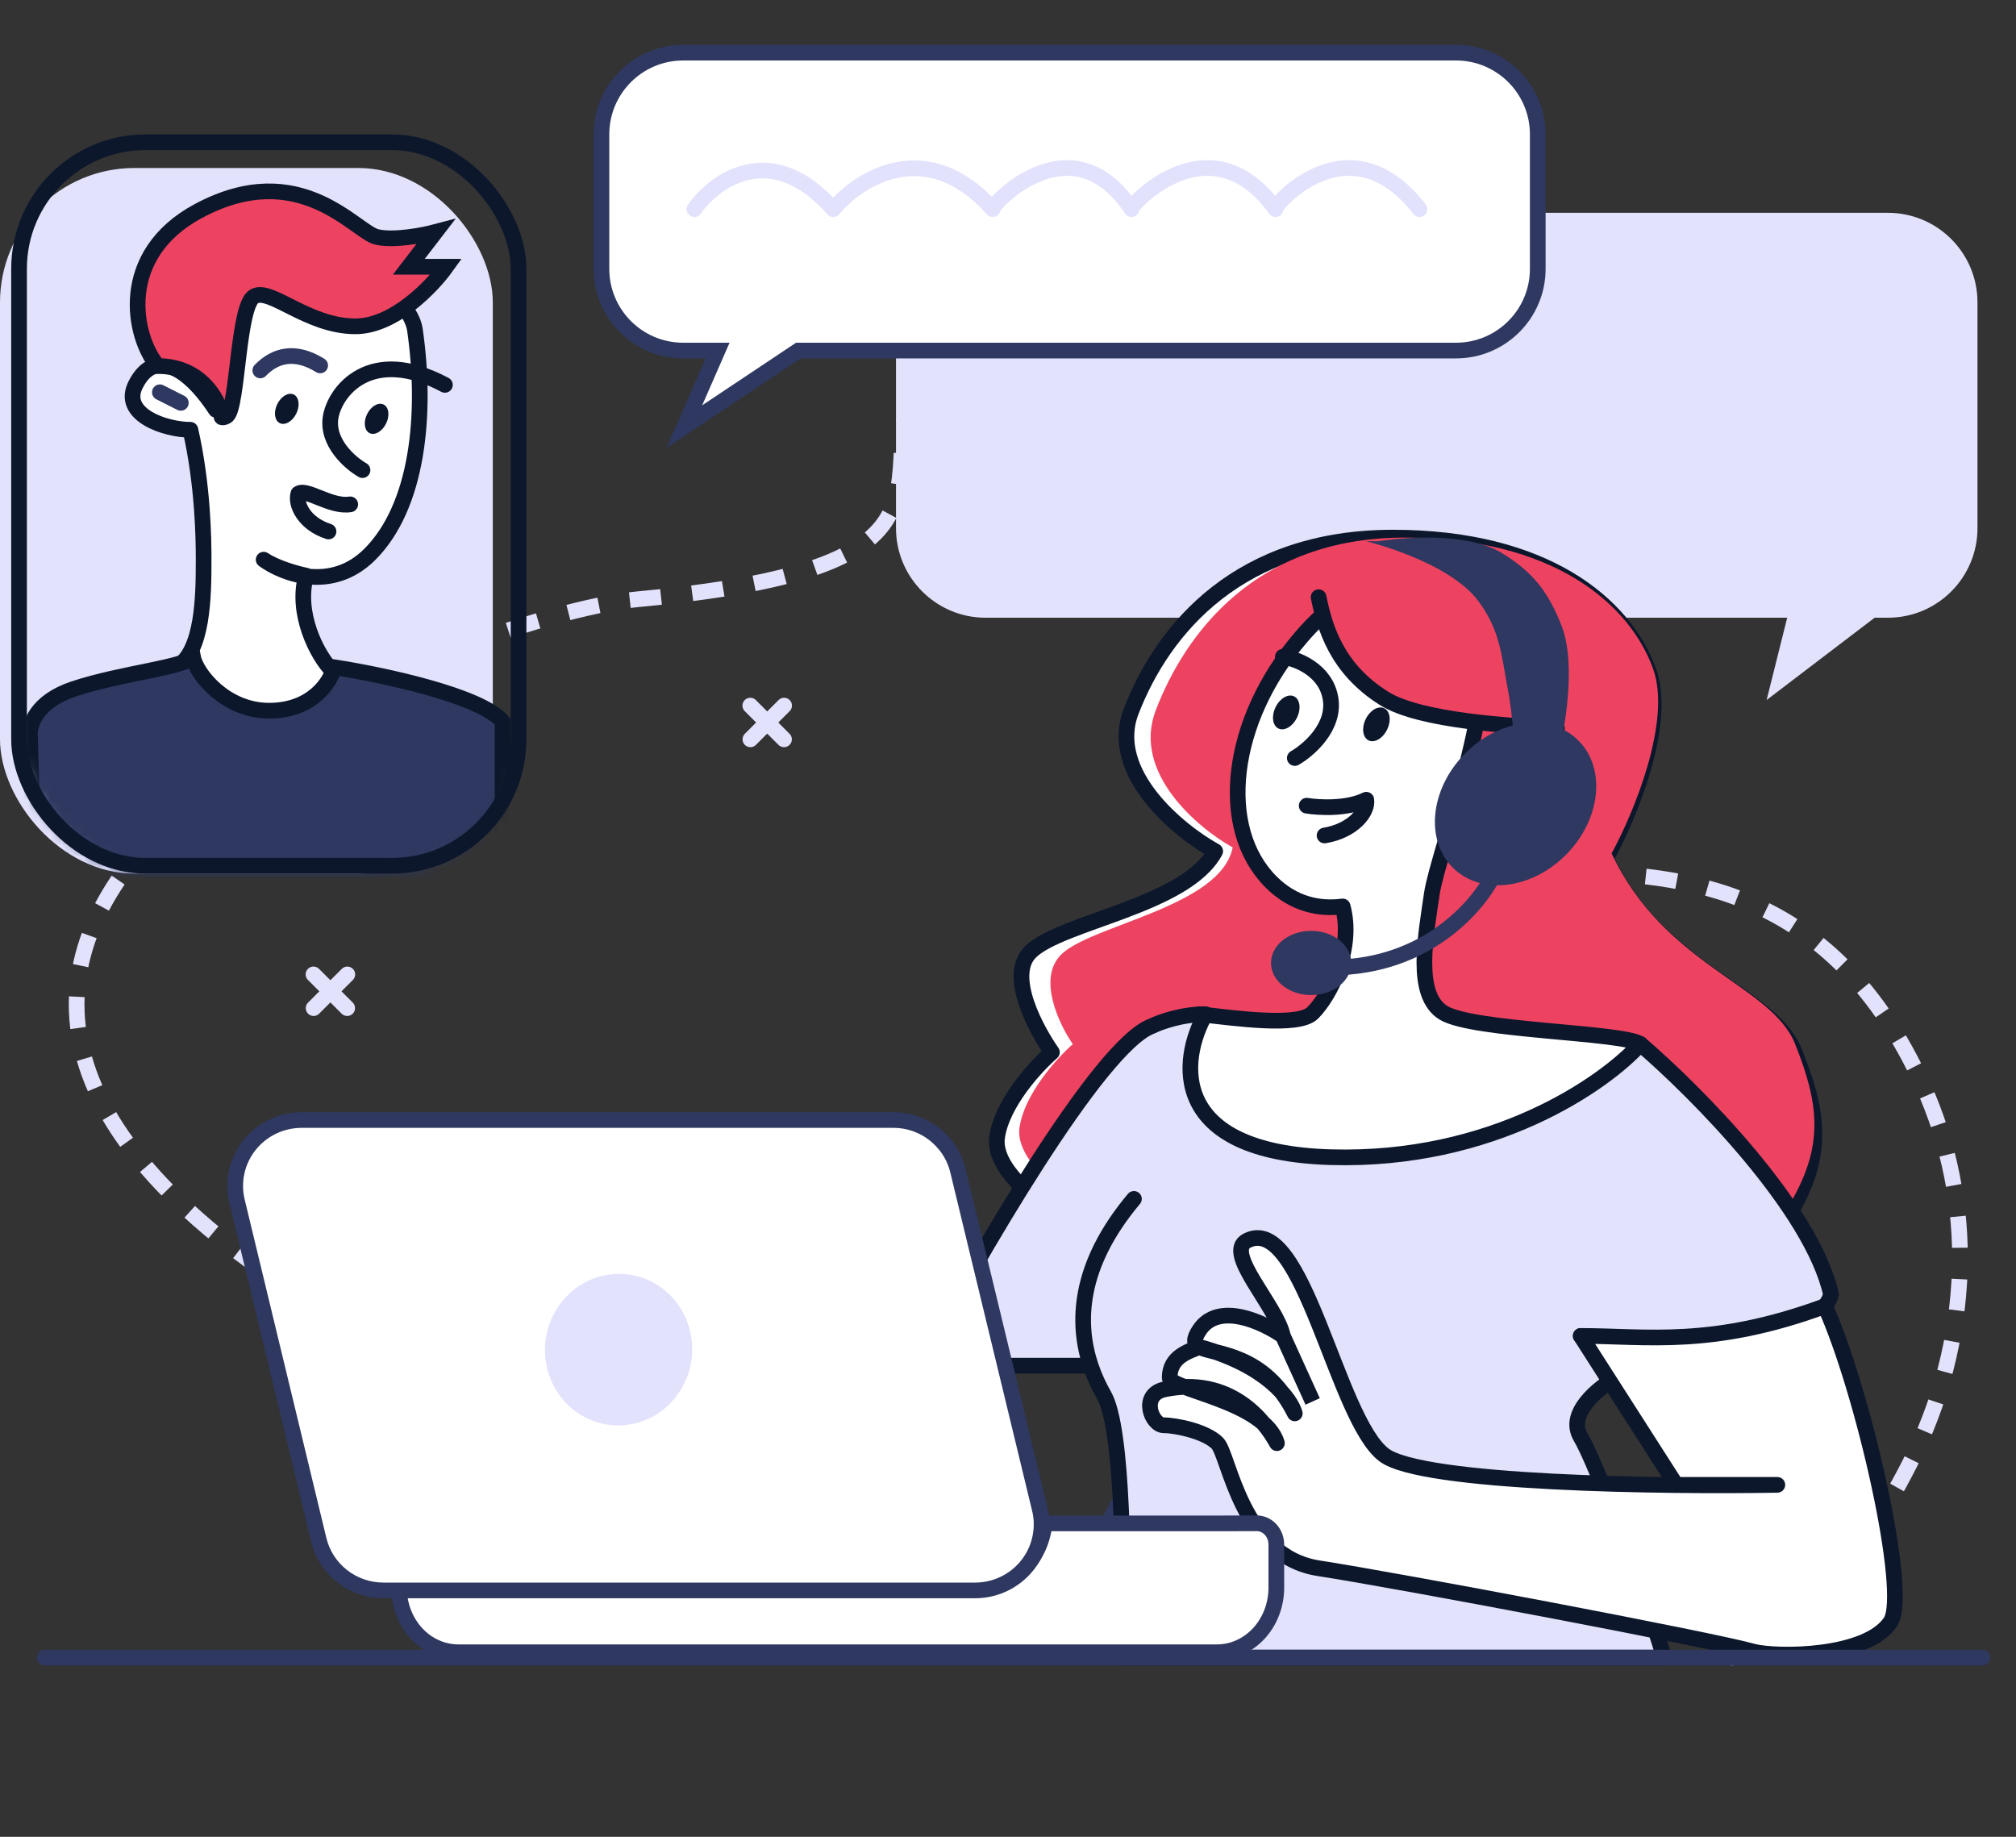 <svg width="180" height="164" viewBox="0 0 180 164" fill="none" xmlns="http://www.w3.org/2000/svg">
<rect x="0" y="0" width="180" height="164" fill="#333333" stroke="none"/>
<path d="M23.5 113.435C-22.999 80.5 40.926 54.99 56.997 53.498C92.719 50.184 73.409 40.185 85.04 29.243C96.671 18.301 140.65 36.303 129.145 64.419C117.64 92.534 155.619 61.329 171.704 96.941C174.034 102.109 175.156 107.754 174.982 113.435C174.779 119.437 173.257 125.318 170.526 130.646C165.389 140.833 160.277 144.209 155.215 147.738M155.215 147.738C153.179 148.58 157.442 147.065 155.215 147.738Z" stroke="#E2E2FC" stroke-width="1.4" stroke-miterlimit="10" stroke-dasharray="2.8 2.8"/>
<path d="M176.561 27C176.561 22.582 172.979 19 168.561 19H88C83.582 19 80 22.582 80 27V47.153C80 51.571 83.582 55.153 88 55.153H159.571L157.734 62.5L167.377 55.153H168.561C172.979 55.153 176.561 51.571 176.561 47.153V27Z" fill="#E2E2FC"/>
<path d="M93.922 93.951C92.472 95.213 89.464 98.493 89.029 101.52C88.625 104.329 92.558 107.355 95.009 108.784C115.482 110.508 157.081 112.873 159.69 108.548C162.951 103.142 162.408 99.358 160.233 93.951C158.059 88.545 148.276 86.924 143.384 76.652C145.377 73.048 148.928 64.651 147.189 59.893C145.014 53.947 137.948 48 124.36 48C110.771 48 103.9 56 101 63.5C98.873 69 105.239 74.198 108.5 76C105.903 80.888 94.717 82.297 92 85C89.827 87.162 92.654 92.149 93.922 93.951Z" fill="white"/>
<path d="M95.551 109.088C95.381 108.997 95.199 108.896 95.009 108.784M95.009 108.784C92.558 107.355 88.625 104.329 89.029 101.52C89.464 98.493 92.472 95.213 93.922 93.951C92.654 92.149 89.827 87.162 92 85C94.717 82.297 105.903 80.888 108.5 76C105.239 74.198 98.873 69 101 63.5C103.9 56 110.771 48 124.36 48C137.948 48 145.014 53.947 147.189 59.893C148.928 64.651 145.377 73.048 143.384 76.652C148.276 86.924 158.059 88.545 160.233 93.951C162.408 99.358 162.951 103.142 159.69 108.548C157.081 112.873 115.482 110.508 95.009 108.784Z" stroke="#0C172C" stroke-width="1.4" stroke-linecap="round" stroke-linejoin="round"/>
<path d="M95.787 93.222C94.377 94.463 91.451 97.691 91.028 100.67C90.636 103.435 94.46 106.413 96.844 107.82C116.756 109.515 157.216 111.843 159.753 107.587C162.925 102.266 162.396 98.542 160.282 93.222C158.167 87.902 148.652 86.306 143.894 76.197C145.832 72.65 149.286 64.386 147.594 59.705C145.48 53.852 138.607 48 125.391 48C112.175 48 105.831 56.512 103.188 63.429C101.073 68.962 106.888 73.892 110.06 75.665C109.003 80.986 97.372 82.582 94.73 85.242C92.616 87.37 94.553 91.449 95.787 93.222Z" fill="#EE4360"/>
<path d="M107.096 90.553C110.287 90.908 115.927 91.717 117.203 90.441C118.79 88.854 120.902 84.639 119.881 80.931C117.852 81.199 115.52 80.779 113.48 78.738C108.693 73.951 109.757 64.377 116.139 56.93C117.203 55.689 118.908 53.88 120.927 53.207C124.118 52.143 128.374 51.079 131.565 55.334C134.757 59.589 128.374 76.079 127.842 79.802C127.31 83.526 126.246 88.845 128.905 90.441C131.565 92.036 144.861 92.149 146.457 93.213C143.443 96.936 133.267 104.915 120.927 104.915C105.501 104.915 103.372 97.468 107.096 90.553Z" fill="white" stroke="#0C172C" stroke-width="1.4" stroke-linecap="round" stroke-linejoin="round"/>
<path d="M114.542 58.638C115.783 58.816 118.372 59.808 118.797 62.362C119.223 64.915 116.847 66.972 115.606 67.681" stroke="#0C172C" stroke-width="1.4" stroke-linecap="round" stroke-linejoin="round"/>
<path d="M116.67 71.936C117.734 72.113 120.287 72.255 121.989 71.404C122.166 72.468 120.819 74.17 118.266 74.596" stroke="#0C172C" stroke-width="1.4" stroke-linecap="round" stroke-linejoin="round"/>
<ellipse cx="114.845" cy="63.609" rx="1.064" ry="1.596" transform="rotate(26 114.845 63.609)" fill="#0C172C"/>
<ellipse cx="122.894" cy="64.672" rx="1.064" ry="1.596" transform="rotate(26 122.894 64.672)" fill="#0C172C"/>
<path d="M122.516 62.029C119.386 59.636 118.024 54.716 117.734 52.555V52.057C125.559 46.572 135.123 49.563 137.731 53.553C139.818 56.744 138.891 62.528 138.166 65.021C134.254 65.021 125.646 64.423 122.516 62.029Z" fill="#EE4360"/>
<path d="M117.734 53.319C118.266 55.978 119.33 59.702 123.585 62.361C126.813 64.379 135.11 64.844 139.011 65.021" stroke="#0C172C" stroke-width="1.4" stroke-linecap="round"/>
<path d="M86.882 121.404L75.18 143.213H94.861L107.095 121.404H99.116H86.882Z" stroke="#2E3860" stroke-width="1.4"/>
<path d="M82.095 121.936H86.35H97.385C97.716 122.926 98.138 123.816 98.584 124.596C100.286 127.574 100.357 140.553 100.18 148H148.584C146.634 141.44 142.414 130.447 141.137 128.319C139.861 126.192 142.733 123.887 144.329 123L141.137 119.277C148.229 119.809 162.627 119.809 163.478 115.553C161.775 107.894 151.421 97.468 146.456 93.213C143.265 96.759 133.265 103.745 118.797 103.319C104.329 102.894 105.322 94.631 107.627 90.553C105.499 90.553 103.549 91.262 102.839 91.617C98.158 93.319 87.059 112.539 82.095 121.936Z" fill="#E2E2FC"/>
<path d="M101.244 107.043C96.198 113.057 96.138 118.204 97.385 121.936M97.385 121.936C97.716 122.926 98.138 123.816 98.584 124.596C100.286 127.574 100.357 140.553 100.18 148H148.584C146.634 141.44 142.414 130.447 141.137 128.319C139.861 126.192 142.733 123.887 144.329 123L141.137 119.277C148.229 119.809 162.627 119.809 163.478 115.553C161.775 107.894 151.421 97.468 146.456 93.213C143.265 96.759 133.265 103.745 118.797 103.319C104.329 102.894 105.322 94.631 107.627 90.553C105.499 90.553 103.549 91.262 102.839 91.617C98.158 93.319 87.059 112.539 82.095 121.936H86.35H97.385Z" stroke="#0C172C" stroke-width="1.4" stroke-linecap="round" stroke-linejoin="round"/>
<path d="M141.137 119.277C146.988 119.277 152.839 120.34 162.946 116.617C166.314 124.064 170.499 142.255 168.797 144.809C166.67 148 158.691 148 156.563 147.468C152.84 146.404 124.648 141.085 117.733 140.021C110.819 138.958 109.755 129.915 108.691 128.851C107.627 127.787 104.967 127.255 103.903 127.255C102.839 127.255 101.776 124.596 103.904 124.064C104.554 123.925 105.17 123.849 105.753 123.829C104.955 123.526 104.436 123.263 104.436 123C104.436 121.082 106.209 120.643 107.095 120.262C106.604 119.996 106.526 119.599 107.095 118.745C108.797 116.192 112.769 118.036 114.542 119.277C114.01 116.617 109.222 111.83 111.351 110.766C116.375 108.255 119.33 126.724 123.585 129.915C126.989 132.468 148.408 132.752 158.691 132.575H149.649L141.137 119.277Z" fill="white"/>
<path d="M114.542 119.277C114.01 116.617 109.222 111.83 111.351 110.766C116.375 108.255 119.33 126.724 123.585 129.915C126.989 132.468 148.408 132.752 158.691 132.575H149.649L141.137 119.277C146.988 119.277 152.839 120.34 162.946 116.617C166.314 124.064 170.499 142.255 168.797 144.809C166.67 148 158.691 148 156.563 147.468C152.84 146.404 124.648 141.085 117.733 140.021C110.819 138.958 109.755 129.915 108.691 128.851C107.627 127.787 104.967 127.255 103.903 127.255C102.839 127.255 101.776 124.596 103.904 124.064C109.861 122.787 112.947 126.901 114.01 128.851C112.947 125.128 104.436 124.064 104.436 123C104.436 121.082 106.209 120.643 107.095 120.262M114.542 119.277L117.201 125.128M114.542 119.277C112.769 118.036 108.797 116.192 107.095 118.745C106.526 119.599 106.604 119.996 107.095 120.262M107.095 120.262C108.439 120.99 112.878 120.737 115.605 126.192C115.251 124.898 113.052 121.901 107.095 120.262Z" stroke="#0C172C" stroke-width="1.4" stroke-linejoin="round"/>
<path d="M108.661 136.016H93.265C93.109 137.599 92.42 139.062 91.332 140.125C90.244 141.187 88.833 141.774 87.371 141.772H35.625C35.628 143.295 36.185 144.756 37.175 145.833C38.164 146.91 39.506 147.517 40.905 147.52H108.661C110.062 147.52 111.407 146.914 112.4 145.837C113.393 144.76 113.953 143.298 113.958 141.772V137.908C113.958 137.404 113.774 136.92 113.447 136.564C113.119 136.207 112.675 136.007 112.212 136.007L108.661 136.016Z" fill="white" stroke="#2E3860" stroke-width="1.4" stroke-miterlimit="10"/>
<path d="M84.565 102.436C85.02 103.06 85.347 103.766 85.528 104.514L92.837 134.74C92.998 135.396 93.04 136.075 92.961 136.746C92.805 138.191 92.115 139.526 91.024 140.496C89.934 141.466 88.52 142.002 87.055 142H34.233C32.899 142 31.604 141.554 30.556 140.735C29.509 139.915 28.771 138.77 28.46 137.484L21.164 107.26C20.955 106.395 20.945 105.494 21.138 104.624C21.33 103.755 21.719 102.94 22.274 102.241C22.83 101.542 23.538 100.978 24.346 100.589C25.154 100.201 26.04 100 26.937 100H79.755C80.623 99.998 81.48 100.187 82.266 100.551C83.052 100.916 83.746 101.449 84.301 102.111L84.565 102.436Z" fill="white" stroke="#2E3860" stroke-width="1.4" stroke-miterlimit="10"/>
<path d="M57.188 126.95C60.653 125.815 62.586 122.008 61.505 118.447C60.425 114.886 56.739 112.92 53.274 114.055C49.809 115.19 47.876 118.996 48.957 122.557C50.038 126.118 53.723 128.085 57.188 126.95Z" fill="#E2E2FC"/>
<rect y="15" width="44" height="63" rx="12" fill="#E2E2FC"/>
<ellipse cx="135.318" cy="71.792" rx="6.383" ry="7.979" transform="rotate(44.175 135.318 71.792)" fill="#2E3860"/>
<path d="M133.517 77.787C132.317 80.484 127.889 85.974 119.768 86.363" stroke="#2E3860" stroke-width="1.4" stroke-linecap="round"/>
<path d="M121.988 48.327H123.045C123.045 48.327 130.422 47.098 134.139 49.403C136.892 51.11 138.219 52.816 139.423 55.861C140.886 59.565 139.423 66.085 139.423 66.085H135.196C135.196 66.085 134.983 63.444 134.668 61.78C134.049 58.518 133.982 56.367 132.026 53.708C129.37 50.098 121.988 48.327 121.988 48.327Z" fill="#2E3860"/>
<ellipse cx="117.066" cy="85.978" rx="2.867" ry="3.584" transform="rotate(90.083 117.066 85.978)" fill="#2E3860"/>
<path d="M4 148L177 148" stroke="#2E3860" stroke-width="1.4" stroke-linecap="round"/>
<mask id="mask0_5548_10918" style="mask-type:alpha" maskUnits="userSpaceOnUse" x="1" y="14" width="46" height="64">
<rect x="1.697" y="14" width="44.606" height="64" rx="12" fill="#D9D9D9"/>
</mask>
<g mask="url(#mask0_5548_10918)">
<path d="M39.03 62.969C36.121 62.485 30.84 61.061 29.703 59.924C28.289 58.51 26.407 54.754 27.316 51.45C29.124 51.688 31.202 51.314 33.02 49.496C37.286 45.23 38.138 37.076 37.05 29.462C36.605 26.344 30.729 22.779 27.694 22.779C24.697 22.779 19.749 24.85 16.905 28.642C16.192 29.593 16.015 31.23 16.159 33.201C14.559 32.171 13.081 32.402 12.101 34.363C10.764 37.037 14.774 38.373 17.001 38.373C18.13 43.368 18.181 48.129 18.181 49.97C18.181 53.272 18.126 58.154 15.756 59.575C13.386 60.997 8.451 60.567 7.029 61.515C9.715 64.833 13.973 71.212 24.969 71.212C38.714 71.212 42.348 69.131 39.03 62.969Z" fill="white"/>
<path d="M19.275 36.591C18.251 35.029 17.18 33.858 16.159 33.201M16.159 33.201C14.559 32.171 13.081 32.402 12.101 34.363C10.764 37.037 14.774 38.373 17.001 38.373C18.13 43.368 18.181 48.129 18.181 49.97C18.181 53.272 18.126 58.154 15.756 59.575C13.386 60.997 8.451 60.567 7.029 61.515C9.715 64.833 13.973 71.212 24.969 71.212C38.714 71.212 42.348 69.131 39.03 62.969C36.121 62.485 30.84 61.061 29.703 59.924C28.28 58.502 26.385 54.71 27.333 51.392C26.543 51.234 24.678 50.729 23.541 49.97C25.279 51.234 29.608 52.909 33.02 49.496C37.286 45.23 38.138 37.076 37.05 29.462C36.605 26.344 30.729 22.779 27.694 22.779C24.697 22.779 19.749 24.85 16.905 28.642C16.192 29.593 16.015 31.23 16.159 33.201Z" stroke="#0C172C" stroke-width="1.4" stroke-linecap="round" stroke-linejoin="round"/>
<path d="M39.725 34.364C33.042 30.799 29.903 34.961 29.524 37.236C29.144 39.511 31.262 41.343 32.367 41.975" stroke="#0C172C" stroke-width="1.4" stroke-linecap="round" stroke-linejoin="round"/>
<path d="M31.271 45.03C29.522 45.314 27.392 43.575 26.642 44.074C26.348 44.989 27.137 46.749 29.333 47.454" stroke="#0C172C" stroke-width="1.4" stroke-linecap="round" stroke-linejoin="round"/>
<ellipse cx="0.948" cy="1.422" rx="0.948" ry="1.422" transform="matrix(-0.899 -0.438 -0.438 0.899 35.1 36.531)" fill="#0C172C"/>
<ellipse cx="0.948" cy="1.422" rx="0.948" ry="1.422" transform="matrix(-0.899 -0.438 -0.438 0.899 27.081 35.64)" fill="#0C172C"/>
<path d="M23.24 33.073C24.577 31.69 26.359 31.245 28.587 32.628" stroke="#2E3860" stroke-width="1.4" stroke-linecap="round"/>
<path d="M14.082 32.682C17.899 32.682 19.489 35.638 19.807 37.115C19.648 37.411 20.175 37.217 20.285 37.115C21.238 36.229 21.238 27.362 22.67 26.476C24.101 25.589 27.44 29.136 31.733 29.136C35.167 29.136 38.57 25.589 39.842 23.816H36.503L38.888 20.713C37.775 21.008 35.167 21.511 33.641 21.156C31.733 20.713 26.761 13.972 17.698 18.848C10.447 22.749 11.857 30.022 14.082 32.682Z" fill="#EE4360" stroke="#0C172C" stroke-width="1.4" stroke-linecap="round"/>
<path d="M17.213 58.606C16.728 59.575 10.935 60.06 6.571 61.515C3.202 62.638 2.572 64.755 2.678 65.773L3.177 83.818H44.874V64.424C42.934 62.097 34.045 60.222 29.843 59.575C29.52 60.868 27.904 63.454 24.025 63.454C20.146 63.454 17.536 60.222 17.213 58.606Z" fill="#2E3860"/>
<path d="M2.692 65.878C2.687 65.845 2.682 65.809 2.678 65.773M2.678 65.773C2.572 64.755 3.202 62.638 6.571 61.515C10.935 60.06 16.728 59.575 17.213 58.606C17.536 60.222 20.146 63.454 24.025 63.454C27.904 63.454 29.52 60.868 29.843 59.575C34.045 60.222 42.934 62.097 44.874 64.424V83.818H3.177L2.678 65.773Z" stroke="#0C172C" stroke-width="1.4" stroke-linecap="round"/>
<line x1="14.274" y1="35.024" x2="16.145" y2="35.969" stroke="#2E3860" stroke-width="1.4" stroke-linecap="round"/>
</g>
<rect x="1.7" y="12.7" width="44.6" height="64.6" rx="11.3" stroke="#0C172C" stroke-width="1.4"/>
<path d="M71.5 31.3H71.288L71.112 31.418L61.098 38.093L63.641 32.281L64.07 31.3H63H61C56.968 31.3 53.7 28.032 53.7 24V12C53.7 7.968 56.968 4.7 61 4.7H130C134.032 4.7 137.3 7.968 137.3 12V24C137.3 28.032 134.032 31.3 130 31.3H71.5Z" fill="white" stroke="#2E3860" stroke-width="1.4"/>
<path d="M97 39.673C98.837 37.072 103.888 33.429 109.398 39.673C111.694 36.918 117.755 33.061 123.633 39.673C123.173 39.673 130.52 31.408 136.031 39.673C135.571 39.673 142.918 31.408 148.888 39.673C148.429 39.673 155.316 31.408 161.745 39.673" stroke="#E2E2FC" stroke-width="1.4" stroke-linecap="round" stroke-linejoin="round"/>
<path d="M62 18.674C63.837 16.072 68.888 12.429 74.398 18.674C76.694 15.918 82.755 12.061 88.633 18.674C88.174 18.674 95.52 10.408 101.031 18.674C100.571 18.674 107.918 10.408 113.888 18.674C113.429 18.674 120.316 10.408 126.745 18.674" stroke="#E2E2FC" stroke-width="1.4" stroke-linecap="round" stroke-linejoin="round"/>
<line x1="67" y1="66.01" x2="70.01" y2="63" stroke="#E2E2FC" stroke-width="1.4" stroke-linecap="round"/>
<line x1="66.99" y1="63" x2="70" y2="66.01" stroke="#E2E2FC" stroke-width="1.4" stroke-linecap="round"/>
<line x1="28" y1="90.01" x2="31.01" y2="87" stroke="#E2E2FC" stroke-width="1.4" stroke-linecap="round"/>
<line x1="27.99" y1="87" x2="31" y2="90.01" stroke="#E2E2FC" stroke-width="1.4" stroke-linecap="round"/>
</svg>
